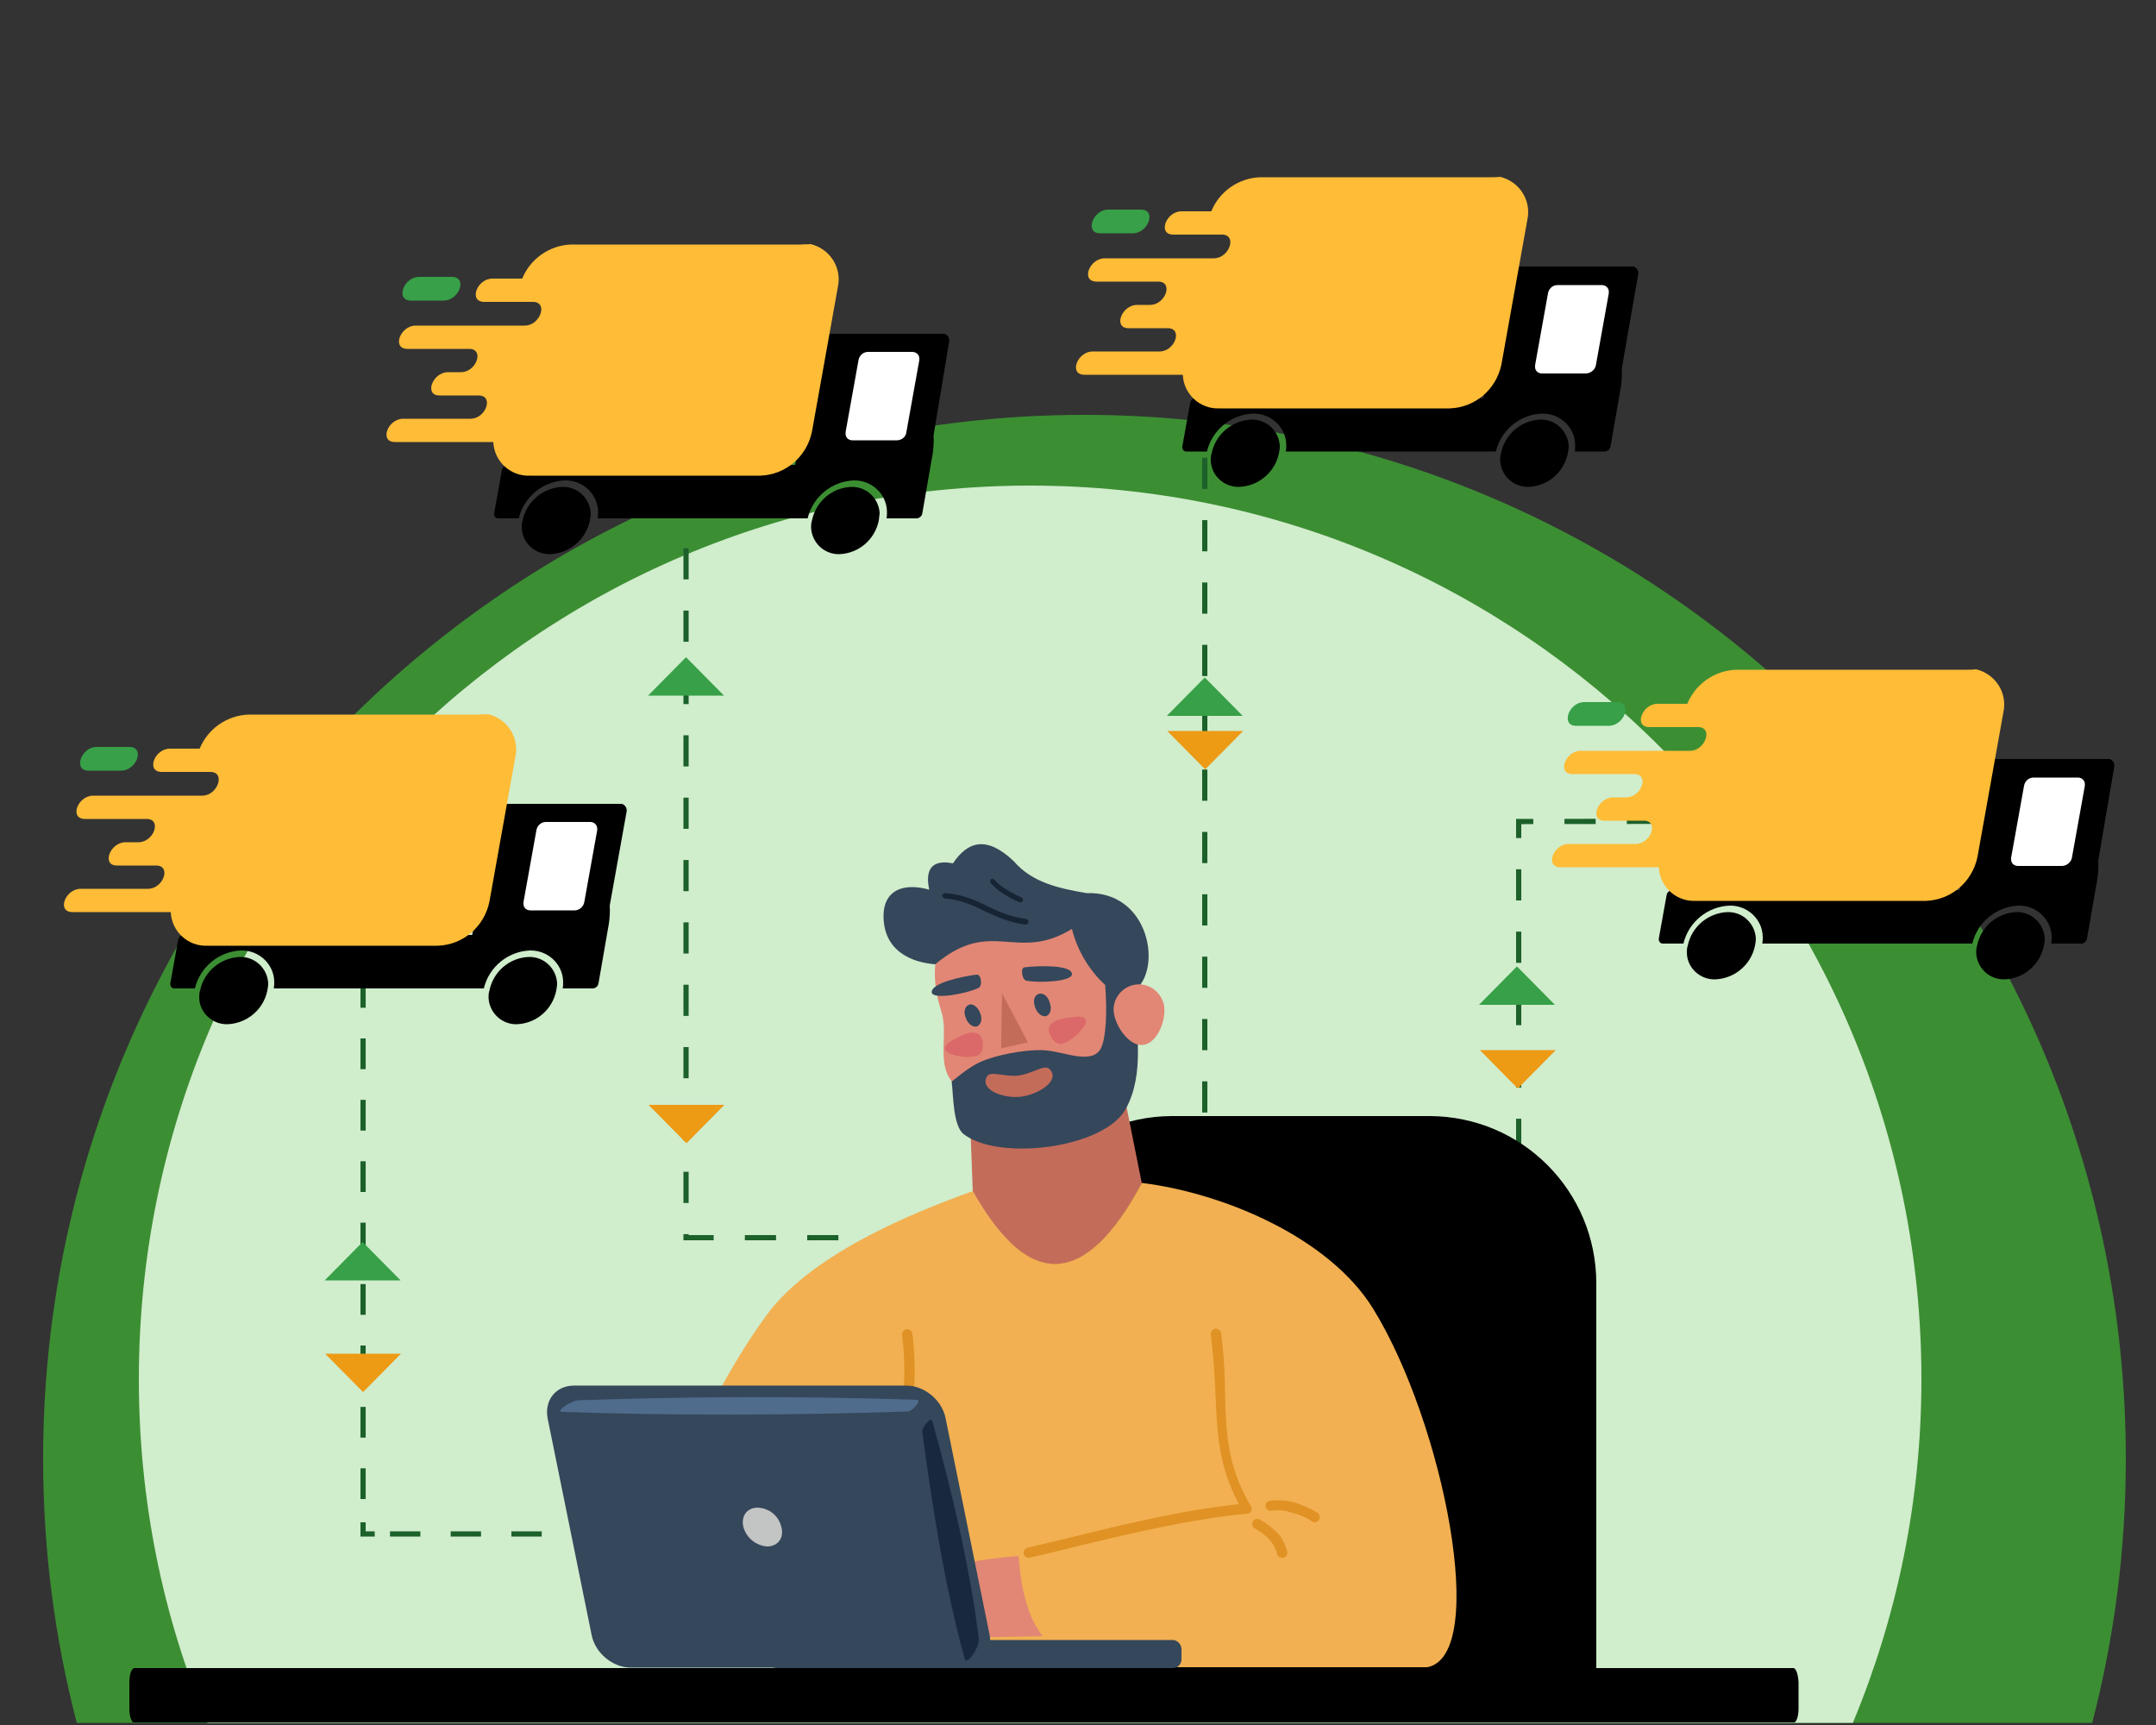 <?xml version="1.0" encoding="utf-8"?>
<!-- Generator: Adobe Illustrator 26.0.3, SVG Export Plug-In . SVG Version: 6.00 Build 0)  -->
<svg version="1.1" id="Layer_1" xmlns="http://www.w3.org/2000/svg" xmlns:xlink="http://www.w3.org/1999/xlink" x="0px" y="0px"
	 viewBox="0 0 500 400" style="enable-background:new 0 0 500 400;" xml:space="preserve">
<rect x="0" y="0" width="500" height="400" fill="#333333" stroke="none"/>
<style type="text/css">
	.st0{fill:#3C8E33;}
	.st1{fill:#D0EDCC;}
	.st2{fill:none;}
	.st3{fill:none;stroke:#FFFFFF;stroke-width:1.205;stroke-miterlimit:10;}
	.st4{fill:none;stroke:#1C602A;stroke-width:1.205;stroke-miterlimit:10;stroke-dasharray:7.036,7.036;}
	.st5{fill:none;stroke:#1C602A;stroke-width:1.205;stroke-miterlimit:10;}
	.st6{fill:none;stroke:#1C602A;stroke-width:1.205;stroke-miterlimit:10;stroke-dasharray:7.12,7.12;}
	.st7{fill:none;stroke:#1C602A;stroke-width:1.205;stroke-miterlimit:10;stroke-dasharray:7.23,7.23;}
	.st8{clip-path:url(#SVGID_00000074432432088643638810000006239536037791648130_);}
	.st9{fill-rule:evenodd;clip-rule:evenodd;}
	.st10{fill-rule:evenodd;clip-rule:evenodd;fill:#C46C5A;}
	.st11{fill-rule:evenodd;clip-rule:evenodd;fill:#E28775;}
	.st12{fill-rule:evenodd;clip-rule:evenodd;fill:#35475B;}
	.st13{fill-rule:evenodd;clip-rule:evenodd;fill:#DB6969;}
	.st14{fill-rule:evenodd;clip-rule:evenodd;fill:#F2B052;}
	.st15{fill:#E09224;}
	.st16{fill:#172433;}
	.st17{fill:#C46C5A;}
	.st18{fill-rule:evenodd;clip-rule:evenodd;fill:#352748;}
	.st19{fill-rule:evenodd;clip-rule:evenodd;fill:#4D3969;}
	.st20{fill-rule:evenodd;clip-rule:evenodd;fill:#C3C4C4;}
	.st21{fill-rule:evenodd;clip-rule:evenodd;fill:#506C8C;}
	.st22{fill-rule:evenodd;clip-rule:evenodd;fill:#18293D;}
	.st23{fill:#37A048;}
	.st24{fill:#ED9A15;}
	.st25{fill:#FFBC37;}
	.st26{clip-path:url(#SVGID_00000082345405255467539380000017482219295449220509_);}
	.st27{clip-path:url(#SVGID_00000102515615749556780790000014453570621815508406_);}
	.st28{fill:#C0D8FB;}
	.st29{clip-path:url(#SVGID_00000063600589537405381670000008055444361885827236_);}
	.st30{fill:#CDE1F9;}
	.st31{clip-path:url(#SVGID_00000106127696183525333320000012611173973773817505_);}
	.st32{fill:#937061;}
	.st33{fill:#FFD3B6;}
	.st34{fill:#FFC197;}
	.st35{fill:#FFFFFF;}
	.st36{fill:#2B478B;}
	.st37{fill:#F99746;}
</style>
<path class="st0" d="M485.2,399.5c5.1-19.6,7.8-40,7.8-61.2c0-133.7-108.1-242.1-241.5-242.1S10,204.7,10,338.3
	c0,21.2,2.7,41.6,7.8,61.2H485.2z"/>
<path class="st1" d="M429.7,399.5c10.2-24.5,15.9-51.4,15.9-79.7c0-114.4-92.5-207.2-206.7-207.2S32.2,205.4,32.2,319.8
	c0,28.3,5.6,55.2,15.9,79.7H429.7z"/>
<rect x="-162.4" y="43.9" class="st2" width="749.8" height="563.3"/>
<line class="st3" x1="147.7" y1="355.7" x2="145" y2="355.7"/>
<line class="st4" x1="139.7" y1="355.7" x2="89.5" y2="355.7"/>
<path class="st5" d="M86.9,355.7h-2.7V353"/>
<line class="st6" x1="84.2" y1="347.6" x2="84.2" y2="200.4"/>
<line class="st3" x1="84.2" y1="197.6" x2="84.2" y2="194.9"/>
<path class="st7" d="M352.2,353.4V190.5l124-0.2"/>
<path class="st7" d="M159.1,98.2v188.8h59.2"/>
<path class="st7" d="M279.4,286.9V64.5h62"/>
<g transform="translate(0 -0.001)">
	<g>
		<g>
			<g>
				<defs>
					<rect id="SVGID_1_" x="-197.4" y="11.9" width="817.3" height="387.5"/>
				</defs>
				<clipPath id="SVGID_00000103958192586819015590000017867887979376616321_">
					<use xlink:href="#SVGID_1_"  style="overflow:visible;"/>
				</clipPath>
				<g style="clip-path:url(#SVGID_00000103958192586819015590000017867887979376616321_);">
					<path class="st9" d="M331.6,258.8h-59.9c-21.3,0.1-38.6,17.4-38.6,38.7v148.3c0.1,21.4,17.3,38.7,38.6,38.7h59.9
						c21.3-0.1,38.6-17.4,38.6-38.7V297.6C370.2,276.2,353,258.9,331.6,258.8"/>
					<path class="st10" d="M224.8,255.1l0.8,21.2c13.1,23.2,26.2,22.4,39.2-1.9l-5.1-25.5c-3.9,6.4-10,11.3-17.2,12.1
						C236,261.8,229.8,259.4,224.8,255.1"/>
					<path class="st11" d="M236.2,207.1c-13.8,1.6-23.2,11-17.9,27.4c1.7,5.2-1.1,11.8,2.4,16.2c5.5,6.9,13.4,11.3,21.9,10.3
						c13.8-1.6,23.4-17.9,21.7-31.9C262.6,215.3,250.1,205.4,236.2,207.1"/>
					<path class="st12" d="M256.3,228.4c0.5,6.2,0.2,12.4-1,14.7c-2,3.8-8.2,0.9-12.5,0.5c-3.2-0.4-9.6,0.5-14.1,2.1
						c-3.1,1.1-5.5,3.1-8,5.1c0.4,3.1,0.3,10.3,2.8,12.2c8.2,6.3,32.6,3.3,37.6-5.9c4.4-8.1,2.4-18,2-27.4
						c6.5-4.8,3.6-23.1-11.1-22.6c-6.4-1.1-12.6-2.4-16.9-7.4c-6.3-6-10.7-4.6-14.1,0.5c-4.5-0.9-6.6,1-5.5,6.1
						c-6.1-1.7-10.5,0.2-10.6,5.9c-0.1,8.3,6.5,11,12,11.4c13.1-11,18.8-0.3,31.7-8.2C249.8,220.3,252.5,224.9,256.3,228.4"/>
					<path class="st10" d="M232.4,230.4l6,11.3l-3.1,0.7l-3.1,0.7C232.2,239,232.3,234.6,232.4,230.4"/>
					<path class="st12" d="M226.9,229.1c1-0.4,0.7-3.2-0.4-3.1c-3.4,0.4-10.8,2-10.4,4.2C216.5,231.8,223.9,230.5,226.9,229.1"/>
					<path class="st12" d="M238,227.4c-1-0.2-1.4-3-0.4-3.1c3.4-0.4,11-0.6,11,1.6C248.6,227.6,241.1,228,238,227.4"/>
					<path class="st13" d="M249.5,235.8c-2,0.2-5,0.4-6.1,2.1c-0.8,1.3,1,4.3,2.6,4.2C248.8,241.8,255.3,235.2,249.5,235.8"/>
					<path class="st13" d="M220.6,241.4c1.8-1,4.3-2.6,6.2-1.7c1.4,0.6,1.6,4.1,0.2,4.9C224.7,246,215.6,244.3,220.6,241.4"/>
					<path class="st12" d="M240.8,230.5c-1,0.4-1.3,1.7-0.7,3.2c0.5,1.4,1.7,2.2,2.6,1.9c0.9-0.4,1.3-1.7,0.7-3.2
						C243,230.9,241.8,230.1,240.8,230.5"/>
					<path class="st12" d="M224.7,233c-1,0.4-1.3,1.7-0.7,3.1c0.5,1.4,1.7,2.2,2.6,1.9c0.9-0.4,1.3-1.7,0.7-3.1
						C226.8,233.5,225.6,232.6,224.7,233"/>
					<path class="st14" d="M225.6,276.2c13.1,23.2,26.2,22.4,39.2-1.9c19.3,2.4,43.5,12.8,53.6,29.1c16.4,26.5,27,80.5,12.6,83.2
						H159.3c-22.1-1.4-0.8-55.5,18.6-81.8C187.9,291.3,209.7,281.9,225.6,276.2"/>
					<path class="st15" d="M211.6,309.3c-0.1-0.7-0.7-1.1-1.3-1.1s-1.1,0.7-1.1,1.3c0.7,6,0.7,10.4,0.1,14.5
						c-0.6,4.1-1.8,8-3.5,12.8c-0.2,0.6,0.1,1.3,0.8,1.5l0,0c0.6,0.2,1.3-0.1,1.5-0.8c1.7-4.9,2.9-8.9,3.6-13.2
						C212.3,320.1,212.3,315.5,211.6,309.3"/>
					<path class="st15" d="M292.2,352.4c-0.5-0.4-1.3-0.2-1.6,0.4c-0.4,0.5-0.2,1.3,0.4,1.6c1.3,0.7,2.5,1.6,3.5,2.7
						c0.8,1,1.4,2.1,1.7,3.3c0.2,0.6,0.8,1,1.5,0.8c0.6-0.2,1-0.9,0.8-1.5c-0.4-1.5-1.1-3-2.2-4.2
						C295.1,354.3,293.7,353.2,292.2,352.4 M283.2,309.2c-0.1-0.7-0.7-1.1-1.3-1.1c-0.7,0.1-1.1,0.7-1.1,1.3v0.1
						c0.7,5.4,0.9,10,1.1,14.2c0.4,8.9,0.7,16.1,5.4,25.1c-12.8,1.3-27.2,4.8-40.2,8c-2.8,0.7-5.5,1.3-8.8,2.1
						c-0.7,0.2-1,0.8-0.9,1.4c0.2,0.7,0.8,1,1.4,0.9c2.3-0.5,5.5-1.3,8.8-2.1c13.5-3.3,28.6-6.9,41.6-8.1c0.2,0,0.4-0.1,0.5-0.1
						c0.6-0.4,0.8-1.1,0.4-1.6c-5.4-9.2-5.7-16.5-6-25.6C284.1,319.4,283.9,314.7,283.2,309.2 M294.5,348c-0.7,0.1-1.1,0.7-1,1.3
						l0,0c0.1,0.7,0.7,1.1,1.3,1c1.6-0.2,3.1-0.1,4.6,0.4c1.7,0.4,3.4,1.1,4.9,2.1c0.5,0.4,1.3,0.2,1.6-0.4c0.3-0.5,0.2-1.3-0.4-1.6
						c-1.7-1.1-3.6-1.9-5.6-2.5C298.2,347.9,296.3,347.8,294.5,348"/>
					<path class="st11" d="M191.6,380.4c16.7-0.4,33.5-0.7,50.2-1c-3.8-4.9-5-11.6-5.6-18.6C210.3,362.9,191.5,372.1,191.6,380.4"/>
					<path class="st11" d="M263.4,228.3c3.2-0.4,6.1,1.9,6.6,5.1l0,0c0.4,3.3-1.6,8.5-4.9,8.9c-3.2,0.4-6.4-4.3-6.8-7.5
						C257.9,231.7,260.2,228.7,263.4,228.3C263.4,228.3,263.4,228.3,263.4,228.3"/>
					<path class="st16" d="M230.6,204c-0.2-0.2-0.6-0.3-0.8-0.1l0,0c-0.2,0.2-0.2,0.6-0.1,0.8c0.9,1,1.9,1.9,3.1,2.6
						c1.1,0.7,2.3,1.4,3.6,1.9c0.3,0.1,0.7,0,0.8-0.3c0.1-0.3,0-0.7-0.3-0.8c-1.2-0.5-2.3-1.1-3.4-1.8
						C232.4,205.7,231.4,204.9,230.6,204 M219.2,207.1c-0.3,0-0.6,0.2-0.7,0.5l0,0c0,0.3,0.2,0.6,0.5,0.7c3.7,0.3,6.6,1.6,9.4,3
						c2.8,1.3,5.7,2.6,9.4,3.1c0.3,0.1,0.6-0.2,0.7-0.5c0,0,0,0,0-0.1c0.1-0.3-0.2-0.6-0.5-0.7c-3.6-0.5-6.4-1.7-9.1-3
						C226.2,208.7,223.2,207.4,219.2,207.1"/>
					<path class="st17" d="M236.2,249.4c3.2-0.4,6-2.7,7.2-1.5c2.6,2.6-2.5,5.9-6.6,6.4c-4.1,0.5-9.7-1.6-7.9-4.7
						C229.8,248.2,233,249.8,236.2,249.4"/>
					<path class="st18" d="M191.6,399.4c-18.3,2.5-28.8,7.8-48.9,16.3c-11.8,5.1-17.8,34.3-5.7,38.7c35.4,12.8,75.2,0,112.8,0
						c7-18.7,11.4-36.4,18.2-55L191.6,399.4L191.6,399.4z"/>
					<path class="st19" d="M325,399.4c0.7,14,5.1,29.1,1.2,42.4c-2.1,7.4-10.4,13.3-17.8,14.2c-32,4-91.4,32.4-96.7,0
						c-4.9-29.8,24.6-45.7,37.4-56.6L325,399.4z"/>
					<path class="st9" d="M415.9,386.8H31.2c-0.7,0-1.2,1.5-1.2,3.3v6.1c0,1.8,0.5,3.3,1.2,3.3h384.7c0.7,0,1.2-1.5,1.2-3.3v-6.1
						C417,388.2,416.5,386.8,415.9,386.8"/>
					<path class="st12" d="M210.2,321.3h-77.1c-4.2,0-6.9,3.4-6.1,7.6l10.2,50.2c0.8,4.2,4.9,7.6,9.1,7.6h77.1
						c4.2,0,6.9-3.4,6.1-7.6l-10.2-50.2C218.5,324.7,214.4,321.3,210.2,321.3"/>
					<path class="st12" d="M272,380.3h-91.9c-1.1,0-2,0.9-2,2v2.5c0,1.1,0.9,2,2,2H272c1.1,0,2-0.9,2-2v-2.5
						C273.9,381.2,273,380.3,272,380.3"/>
					<path class="st20" d="M175.7,349.6c-2.5,0-3.9,2-3.3,4.5c0.7,2.5,2.9,4.3,5.5,4.5c2.5,0,4-2,3.3-4.5
						C180.6,351.5,178.4,349.7,175.7,349.6"/>
					<path class="st21" d="M212.7,324.6c1.1,0-1,2.6-2.1,2.7c-26.8,0.9-53.6,1-80.3,0.1c-1.6-0.1,2.3-2.7,3.9-2.7
						C160.2,323.8,186.4,323.7,212.7,324.6"/>
					<path class="st22" d="M216.2,329.5c-0.4-1.1-2.5,1.6-2.3,2.7c2.4,17.6,5.1,35.2,9.8,52.4c0.5,1.9,3.6-2.8,3.3-4.7
						C224.8,362.8,220.8,346,216.2,329.5"/>
				</g>
			</g>
		</g>
	</g>
</g>
<rect x="-129.8" y="51" class="st2" width="749.8" height="563.3"/>
<rect x="-162.4" y="43.9" class="st2" width="749.8" height="563.3"/>
<g>
	<path class="st23" d="M150.3,161.3l8.8-8.9l8.8,8.9H150.3z"/>
	<path class="st23" d="M75.3,296.9l8.8-8.9l8.8,8.9H75.3z"/>
	<path class="st24" d="M93,313.9l-8.8,8.9l-8.8-8.9H93z"/>
	<path class="st24" d="M168,256.2l-8.8,8.9l-8.8-8.9H168z"/>
	<path class="st24" d="M288.3,169.5l-8.8,8.9l-8.8-8.9H288.3z"/>
	<path class="st24" d="M360.8,243.5l-8.8,8.9l-2.1-2.1l-6.7-6.8H360.8L360.8,243.5z"/>
	<path class="st23" d="M270.6,166l8.8-8.9l8.8,8.9H270.6z"/>
	<path class="st23" d="M343,233l8.8-8.9l8.8,8.9H343z"/>
</g>
<path class="st25" d="M-285.5,510.1h-326c-27.6,0-50-22.4-50-50v-164c0-27.6,22.4-50,50-50h326c27.6,0,50,22.4,50,50v164
	C-235.5,487.7-257.9,510.1-285.5,510.1z"/>
<circle class="st1" cx="-445" cy="368.6" r="179.5"/>
<g>
	<g>
		<g>
			<defs>
				<path id="SVGID_00000021803318247368419620000011741041709217518780_" d="M-442,191.4c100.8,0,184.9,85.8,184.9,169
					c0,100.2-81.8,181.3-182.6,181.3s-182.5-81.1-182.5-181.3C-622,260.2-542.8,191.4-442,191.4z"/>
			</defs>
			<clipPath id="SVGID_00000109727343567000801010000014490327375990577836_">
				<use xlink:href="#SVGID_00000021803318247368419620000011741041709217518780_"  style="overflow:visible;"/>
			</clipPath>
			<g style="clip-path:url(#SVGID_00000109727343567000801010000014490327375990577836_);">
				<g id="Group_39_00000005981147353668322260000000054078081440705927_" transform="translate(10.19 25.918)">
					<g id="Group_33_00000015340051193729475470000002852412530401638052_">
						<g>
							<g>
								<g>
									<g>
										<defs>
											
												<rect id="SVGID_00000070094691816879670230000016110041200398564014_" x="-608.1" y="187.3" width="316.4" height="334.6"/>
										</defs>
										<clipPath id="SVGID_00000132084863111259945290000000761478243749224875_">
											<use xlink:href="#SVGID_00000070094691816879670230000016110041200398564014_"  style="overflow:visible;"/>
										</clipPath>
										
											<g id="Group_32_00000077284427538833917070000006055499693127831435_" style="clip-path:url(#SVGID_00000132084863111259945290000000761478243749224875_);">
											<path id="Path_203_00000088819913350802492000000001255239284025769129_" d="M-509.6,415.6c-4.9,0.2-8.9-3.6-9.1-8.5
												l-5.5-185.3c-0.2-4.9,3.8-8.9,8.5-9.1l133.2-3.8c4.9-0.2,8.9,3.6,9.1,8.5l5.5,185.3c0.2,4.9-3.8,8.9-8.5,9.1
												L-509.6,415.6z"/>
											<path id="Path_204_00000042710556764527511620000004040780074402202034_" class="st28" d="M-376.4,408.6l-133.2,3.8
												c-3.2,0-5.7-2.3-5.9-5.5l-5.5-185.1c0-3.2,2.3-5.7,5.5-5.9l0,0l133.2-3.8c3.2,0,5.7,2.3,5.9,5.5l5.5,185.3
												C-370.9,406.1-373.4,408.6-376.4,408.6L-376.4,408.6"/>
										</g>
									</g>
								</g>
							</g>
						</g>
					</g>
					<g id="Group_35_00000110428641333571933300000005888104471161254813_" transform="translate(35.769 10.277)">
						<g>
							<g>
								<g>
									<g>
										<defs>
											<path id="SVGID_00000140007427531259859150000011016056420065024178_" d="M-417.5,202.2l-133.2,3.8
												c-3.2,0-5.7,2.8-5.5,5.9l0,0l5.5,185.3c0,3.2,2.8,5.7,5.9,5.5l133.2-3.8c3.2,0,5.7-2.8,5.5-5.9l0,0l-5.5-185.3
												C-411.6,204.5-414.1,202.2-417.5,202.2L-417.5,202.2"/>
										</defs>
										<clipPath id="SVGID_00000081611295152309757900000012027631920237991087_">
											<use xlink:href="#SVGID_00000140007427531259859150000011016056420065024178_"  style="overflow:visible;"/>
										</clipPath>
										
											<g id="Group_34_00000101104715062031975720000010144961141037873855_" style="clip-path:url(#SVGID_00000081611295152309757900000012027631920237991087_);">
											<path id="Path_205_00000016042408550076170880000012106596397288906892_" class="st30" d="M-588,309.8l87-120.3l33.9-4.9
												l-109.3,207.8L-588,309.8z"/>
											<path id="Path_206_00000054961988370616939150000001155589013879823756_" class="st30" d="M-538.5,417.6l98.3-240.6
												l46,7.2L-465,442.4L-538.5,417.6z"/>
										</g>
									</g>
								</g>
							</g>
						</g>
					</g>
					<g id="Group_37_00000095319646602932275030000007883809618603471776_">
						<g>
							<g>
								<g>
									<g>
										<defs>
											
												<rect id="SVGID_00000137812114094447129400000008926774986997627564_" x="-608.1" y="187.3" width="316.4" height="334.6"/>
										</defs>
										<clipPath id="SVGID_00000070826826799106506990000012832086527284073111_">
											<use xlink:href="#SVGID_00000137812114094447129400000008926774986997627564_"  style="overflow:visible;"/>
										</clipPath>
										
											<g id="Group_36_00000034075719396458384740000003087805339914502786_" style="clip-path:url(#SVGID_00000070826826799106506990000012832086527284073111_);">
											<path id="Path_208_00000051376946596690104120000011823390537470399142_" class="st32" d="M-512.7,441.3
												c-4.4,7-37.3,73.3-37.3,73.3c-45.5-4.4-41.1-32.2-41.1-32.2s54.6-60.8,55.9-68c1.1-7.2-11.9-43.2-10.6-50.2
												s6.6-13.3,8-18c1.4-4.7,5.5-21,7.8-25.6c1.9-3.2,4.9-5.3,8.3-6.4l1.5,52.3c3.6-6.4,2.5-29.7,7-37.5
												c0.4-1.1,1.3-1.9,2.1-2.5l0,0c3.8-3.4,8.7-0.8,10.6,3.2c0.2,0.6,0.4,1.5,0.6,2.1c1.1,6.1-1.7,22.5-1.5,29.2
												c0.2,7,2.8,16.9,4.2,36.9C-495.4,417.7-508.4,434.1-512.7,441.3"/>
											<path id="Path_209_00000004546690704806968240000001311268187822136989_" class="st33" d="M-500.4,329.2L-500.4,329.2
												c0,2.5-0.4,4.7-1.1,6.8c-1.5,2.3-9.3,2.5-10.2-1.3c-0.4-3-0.2-5.9,0.6-8.7l0,0C-507.1,322.9-502.2,325.2-500.4,329.2"/>
											<path id="Path_210_00000060032830587132176470000007376222153784131743_" class="st34" d="M-501.4,329.6L-501.4,329.6
												c0,2.3-0.2,4.7-1.1,6.8c-1.3,2.3-8.5,2.5-9.3-1.3c-0.4-2.8-0.2-5.7,0.6-8.5l0,0C-507.5,323.5-503,325.8-501.4,329.6"/>
											<path id="Path_211_00000001654697953003888280000005179908488697549444_" d="M-543,312.3l132.8-3.8
												c9.7-0.2,17.6-8.5,17.4-18.2l0,0l-1.3-43c-0.4-9.7-8.5-17.6-18.4-17.2l-132.8,3.8c-9.7,0.2-17.6,8.5-17.4,18.2l0,0
												l1.3,42.8C-561,304.9-552.8,312.5-543,312.3"/>
											<path id="Path_212_00000067943693261903564740000014926577199753785217_" class="st35" d="M-511.4,257l-26.9,0.8
												c-1.3,0-2.1-0.8-2.3-2.1c0-1.3,0.8-2.1,2.1-2.3l0,0l26.9-0.8c1.3,0,2.1,0.8,2.3,2.1l0,0C-509.2,255.9-510,257-511.4,257"
												/>
											<path id="Path_213_00000158009215806011160580000000367212860429281202_" class="st35" d="M-510,272.5l-28.4,0.8
												c-0.8,0-1.5-0.6-1.5-1.3c0-0.8,0.6-1.5,1.3-1.5l28.4-0.8c0.8,0,1.5,0.6,1.5,1.3C-508.6,271.8-509.2,272.5-510,272.5"/>
											<path id="Path_214_00000150065256773693604730000013687826490605658023_" class="st35" d="M-522.8,279.4l-15.5,0.4
												c-0.8,0-1.5-0.6-1.5-1.3c0-0.8,0.6-1.5,1.3-1.5l15.5-0.4c0.8,0,1.5,0.6,1.5,1.3C-521.3,278.8-522,279.4-522.8,279.4"/>
											<path id="Path_215_00000026130923871255886230000010740181260029002376_" class="st35" d="M-489.5,278.4l-26.1,0.8
												c-0.8,0-1.5-0.6-1.5-1.3c0-0.8,0.6-1.5,1.3-1.5l26.1-0.8c0.8,0,1.5,0.6,1.5,1.3C-488.2,277.7-488.6,278.4-489.5,278.4"/>
											<path id="Path_216_00000071518218955572281490000007423492504218304900_" class="st35" d="M-465.4,271.2l-37.3,1.1
												c-0.8,0-1.5-0.6-1.5-1.3c0-0.8,0.6-1.5,1.3-1.5l0,0l37.3-1.1c0.8,0,1.5,0.6,1.5,1.3
												C-463.9,270.3-464.5,271.2-465.4,271.2"/>
											<path id="Path_217_00000177460386911499778570000002759886645167132337_" class="st35" d="M-509.6,285.8l-28.4,0.8
												c-0.8,0-1.5-0.6-1.5-1.3c0-0.8,0.6-1.5,1.3-1.5l28.6-1.1c0.8,0,1.5,0.6,1.5,1.3C-508.4,285-508.9,285.6-509.6,285.8
												L-509.6,285.8"/>
											<path id="Path_218_00000070839132834207298800000018086448218045424042_" class="st35" d="M-464.9,284.3l-37.3,1.1
												c-0.8,0-1.5-0.6-1.5-1.3c0-0.8,0.6-1.5,1.3-1.5l0,0l37.3-1.1c0.8,0,1.5,0.6,1.5,1.3
												C-463.4,283.7-464.1,284.3-464.9,284.3"/>
											<path id="Path_219_00000177477864131523912370000016606239591218517667_" class="st35" d="M-484.4,256.1l-18.6,0.6
												c-1.3,0-2.1-0.8-2.3-2.1c0-1.3,0.8-2.1,2.1-2.3l0,0l18.6-0.6c1.3,0,2.1,0.8,2.3,2.1
												C-482.4,255.1-483.1,256.1-484.4,256.1L-484.4,256.1"/>
											<path id="Path_220_00000150797300291771548230000012339089337474030507_" class="st0" d="M-408,268
												c0.4,10.8-8,19.9-18.8,20.3c-10.8,0.4-19.9-8-20.3-18.8c-0.4-10.8,8-19.9,18.8-20.3c0,0,0,0,0.2,0
												C-417.3,248.7-408.4,257.2-408,268L-408,268"/>
											<path id="Path_221_00000032627226519438290500000009344176450267744698_" class="st35" d="M-422.1,259.7
												c0.6-0.8,1.7-1.3,2.5-0.6c0.8,0.4,1.3,1.7,0.6,2.5l0,0l-9.3,15c-0.2,0.6-0.8,0.8-1.5,0.8l0,0c-0.6,0-1.1-0.2-1.5-0.6
												l-5.1-6.1c-0.6-0.8-0.4-1.9,0.2-2.5l0,0c0.8-0.6,1.9-0.4,2.8,0.2l3.4,4"/>
											<path id="Path_222_00000089564518316019023060000014477827307057167000_" class="st0" d="M-463.2,337.9
												c0.2,5.9-4.4,10.8-10.2,11c-5.9,0.2-10.8-4.4-11-10.2c-0.2-5.9,4.4-10.8,10.2-11l0,0C-468.4,327.5-463.4,332-463.2,337.9
												"/>
											<path id="Path_223_00000093148873760478725860000004592713922319614640_" class="st35" d="M-475.1,343.2
												c-0.4,0-0.6-0.2-0.8-0.4l-2.8-3.4c-0.4-0.4-0.2-1.1,0.2-1.5l0,0c0.4-0.4,1.1-0.2,1.5,0.2l1.7,2.1l4.2-7
												c0.2-0.4,0.8-0.6,1.5-0.4c0.4,0.2,0.6,0.8,0.4,1.3l0,0l-5.1,8.3C-474.5,343-474.8,343.2-475.1,343.2L-475.1,343.2z"/>
											<path id="Path_224_00000092427581901695406500000000305870982620918963_" class="st0" d="M-417.9,336.2
												c0.2,5.9-4.4,10.8-10.2,11c-5.9,0.2-10.8-4.4-11-10.2c-0.2-5.9,4.4-10.8,10.2-11l0,0C-423,325.8-418.1,330.3-417.9,336.2
												"/>
											<path id="Path_225_00000062178132292088358970000017137600455639047579_" class="st35" d="M-429.6,341.5
												c-0.4,0-0.6-0.2-0.8-0.4l-2.8-3.4c-0.4-0.4-0.2-1.1,0.2-1.5l0,0c0.4-0.4,1.1-0.2,1.5,0.2l1.7,2.1l4.2-7
												c0.2-0.4,0.8-0.6,1.5-0.4c0.4,0.2,0.6,0.8,0.4,1.3l0,0l-5.1,8.3C-428.9,341.3-429.1,341.5-429.6,341.5L-429.6,341.5z"/>
											<path id="Path_226_00000183961089969677409170000014934686736811866526_" class="st0" d="M-462.2,375.6
												c0.2,5.9-4.4,10.8-10.2,11c-5.9,0.2-10.8-4.4-11-10.2c-0.2-5.9,4.4-10.8,10.2-11l0,0
												C-467.4,365.2-462.4,369.9-462.2,375.6"/>
											<path id="Path_227_00000016771545029553646990000016847342152293679290_" class="st35" d="M-473.9,380.9
												c-0.4,0-0.6-0.2-0.8-0.4l-2.8-3.4c-0.4-0.4-0.2-1.1,0.2-1.5l0,0c0.4-0.4,1.1-0.2,1.5,0.2l1.7,2.1l4.2-7
												c0.2-0.4,0.8-0.6,1.5-0.4c0.4,0.2,0.6,0.8,0.4,1.5l0,0l-5.1,8.3C-473.2,380.7-473.6,380.9-473.9,380.9L-473.9,380.9z"/>
											<path id="Path_228_00000135676452963585736220000007167147411423225256_" class="st36" d="M-399.8,373.9
												c0.2,5.9-4.4,10.8-10.2,11c-5.9,0.2-10.8-4.4-11-10.2c-0.2-5.9,4.4-10.8,10.2-11l0,0
												C-404.8,363.5-399.9,368.2-399.8,373.9"/>
											<path id="Path_229_00000045606093221683458060000004028881194061408402_" class="st37" d="M-411.3,379.4
												c-0.4,0-0.6-0.2-0.8-0.4l-2.8-3.4c-0.4-0.4-0.2-1.1,0.2-1.5l0,0c0.4-0.4,1.1-0.2,1.5,0.2l1.7,2.1l4.2-7
												c0.2-0.4,0.8-0.6,1.5-0.4c0.4,0.2,0.6,0.8,0.4,1.5l0,0l-5.1,8.3C-410.8,379.2-410.9,379.4-411.3,379.4L-411.3,379.4z"/>
											<path id="Path_230_00000152249160479398254770000012215230393250688135_" class="st32" d="M-323.8,465.8
												c-3.6,8.5-26.1,26.3-46.8,21.2c0,0-34.9-80.5-37.3-83.4c-2.3-3.2-9.5-4.4-13.8-8.9c-4.2-4.4-15-15.7-16.9-21.4
												c-1.9-5.7-4.2-14-5.9-19.1c-0.4-1.1-0.8-2.3-1.5-3.4l0,0c-1.9-4.2-4.4-9.1-3-11.4c0.2-0.4,0.6-0.6,1.1-0.8l0,0
												c3-1.9,9.5-0.2,12.7,3.8c4.7,6.1,5.5,11.2,7.8,15.2c2.3,4,10,7,13.1,4.7c3.2-2.3,2.3-26.5,0-35.8c-1.7-6.8-4-13.3-7-19.7
												c-1.3-2.3-6.8-9.3-7.6-13.6c-0.2-1.5-0.2-2.8,0-4.2c0.6-2.5,2.3-4.2,4.7-3.6c2.5,1.3,4.7,3,6.4,5.1
												c3.2,3.2,6.1,7,7.4,8.3c2.1,2.3,5.5,11.2,7,14.4c1.5,3.2,4.9,13.1,6.6,18c0,0,6.4-3.8,10.2-1.7c3.8,2.1,5.9,8.5,5.9,8.5
												c2.8-1.5,5.7-1.7,8.7-0.6c3.8,1.9,4.9,7.8,4.9,7.8c2.3-0.4,4.7,0.2,6.4,1.5c2.1,2.3,3.2,17.8,2.8,25.6
												c-0.4,7.8-5.5,23.5-8.3,27.5L-323.8,465.8z"/>
											<path id="Path_231_00000181773433722962855740000008523421151991248556_" class="st33" d="M-418.1,289.8
												c0.2,0.2,0.2,0.6,0,0.8c-0.6,0.8-1.3,1.3-2.1,1.7c-3.2,1.5-7-0.2-8.5-3.4c0-0.2-0.2-0.4,0-0.4c0.6-2.3,2.3-4,4.7-3.4
												C-421.8,286.2-419.6,287.9-418.1,289.8"/>
											<path id="Path_232_00000100355789647370028140000013770323964007791751_" class="st34" d="M-418.1,289.8
												c0.2,0.2,0.2,0.4,0,0.8c-0.4,0.6-1.3,1.3-2.1,1.7c-3.8,1.7-6.4-0.8-7.8-3.4c0-0.2,0-0.2,0-0.4c0.6-2.3,2.1-3.8,4.2-3.2
												C-421.5,286.4-419.6,287.9-418.1,289.8"/>
											<path id="Path_233_00000112617500607795860430000006029809240786675111_" class="st33" d="M-445.9,350.4L-445.9,350.4
												c-1.9-4.2-4.4-9.1-3-11.4c0.2-0.4,0.6-0.6,1.1-0.8l0,0c3.2-0.8,6.8,0.6,8.3,3.6c1.7,2.5,1.1,6.1-1.5,7.8
												C-442.5,350.6-444.4,351-445.9,350.4"/>
											<path id="Path_234_00000010994619664634975320000018069436949869824426_" class="st34" d="M-446.4,350.4L-446.4,350.4
												c-1.9-4.2-4.2-8.7-2.8-10.8c0.2-0.4,0.6-0.6,0.8-0.8l0,0c3-0.8,6.1,0.6,7.4,3.6C-437.4,348.5-443.1,351.5-446.4,350.4"/>
											<path id="Path_235_00000136402591985217657250000007442936794207398050_" class="st25" d="M-520.5,466.2
												c0,0-11.9,28.2-24.1,55.7l-63.5-25.2c29.9-32.2,64.4-82.4,64.4-82.4S-514.2,445.7-520.5,466.2"/>
											<path id="Path_236_00000075851569544461152170000002569332645261520293_" class="st25" d="M-400.8,429.6
												c0,0,33.3,62.9,45.5,90.4l63.5-25.2c-29.9-32.2-67.1-86-67.1-86S-397.6,422.4-400.8,429.6"/>
										</g>
									</g>
								</g>
							</g>
						</g>
					</g>
				</g>
			</g>
		</g>
	</g>
</g>
<path class="st0" d="M-446.8,188.3c-100.1,0-181.2,81.1-181.2,181.2s81.1,181.2,181.2,181.2s181.2-81.1,181.2-181.2
	S-346.6,188.3-446.8,188.3z M-446.8,538.3c-93.2,0-168.8-75.6-168.8-168.8s75.6-168.7,168.8-168.7s168.8,75.6,168.8,168.8
	S-353.5,538.3-446.8,538.3z"/>
<path class="st25" d="M-205,246.1c-0.2,0-0.2,0-0.2,0c-10.8,0.4-19.3,9.5-18.8,20.3c0.5,10.8,9.5,19.3,20.3,18.8
	c10.8-0.4,19.3-9.5,18.8-20.3C-185.3,254.1-194.2,245.7-205,246.1z M-195.9,258.6l-9.3,15c-0.2,0.6-0.8,0.8-1.5,0.8
	c-0.6,0-1.1-0.2-1.5-0.6l-5.1-6.1c-0.6-0.8-0.4-1.9,0.2-2.5c0.8-0.6,1.9-0.4,2.8,0.2l3.4,4l7.8-12.7c0.6-0.8,1.7-1.3,2.5-0.6
	C-195.8,256.5-195.3,257.7-195.9,258.6z"/>
<path class="st25" d="M-205,298.1c-0.2,0-0.2,0-0.2,0c-10.8,0.4-19.3,9.5-18.8,20.3c0.5,10.8,9.5,19.3,20.3,18.8
	c10.8-0.4,19.3-9.5,18.8-20.3C-185.3,306.1-194.2,297.7-205,298.1z M-195.9,310.6l-9.3,15c-0.2,0.6-0.8,0.8-1.5,0.8
	c-0.6,0-1.1-0.2-1.5-0.6l-5.1-6.1c-0.6-0.8-0.4-1.9,0.2-2.5c0.8-0.6,1.9-0.4,2.8,0.2l3.4,4l7.8-12.7c0.6-0.8,1.7-1.3,2.5-0.6
	C-195.8,308.5-195.3,309.7-195.9,310.6z"/>
<path class="st25" d="M-205,350.1c-0.2,0-0.2,0-0.2,0c-10.8,0.4-19.3,9.5-18.8,20.3c0.5,10.8,9.5,19.3,20.3,18.8
	c10.8-0.4,19.3-9.5,18.8-20.3C-185.3,358.1-194.2,349.7-205,350.1z M-195.9,362.6l-9.3,15c-0.2,0.6-0.8,0.8-1.5,0.8
	c-0.6,0-1.1-0.2-1.5-0.6l-5.1-6.1c-0.6-0.8-0.4-1.9,0.2-2.5c0.8-0.6,1.9-0.4,2.8,0.2l3.4,4l7.8-12.7c0.6-0.8,1.7-1.3,2.5-0.6
	C-195.8,360.5-195.3,361.7-195.9,362.6z"/>
<path class="st25" d="M-205,402.1c-0.2,0-0.2,0-0.2,0c-10.8,0.4-19.3,9.5-18.8,20.3c0.5,10.8,9.5,19.3,20.3,18.8
	c10.8-0.4,19.3-9.5,18.8-20.3C-185.3,410.1-194.2,401.7-205,402.1z M-195.9,414.6l-9.3,15c-0.2,0.6-0.8,0.8-1.5,0.8
	c-0.6,0-1.1-0.2-1.5-0.6l-5.1-6.1c-0.6-0.8-0.4-1.9,0.2-2.5c0.8-0.6,1.9-0.4,2.8,0.2l3.4,4l7.8-12.7c0.6-0.8,1.7-1.3,2.5-0.6
	C-195.8,412.5-195.3,413.7-195.9,414.6z"/>
<path class="st25" d="M-205,454.1c-0.2,0-0.2,0-0.2,0c-10.8,0.4-19.3,9.5-18.8,20.3s9.5,19.3,20.3,18.8c10.8-0.4,19.3-9.5,18.8-20.3
	C-185.3,462.1-194.2,453.7-205,454.1z M-195.9,466.6l-9.3,15c-0.2,0.6-0.8,0.8-1.5,0.8c-0.6,0-1.1-0.2-1.5-0.6l-5.1-6.1
	c-0.6-0.8-0.4-1.9,0.2-2.5c0.8-0.6,1.9-0.4,2.8,0.2l3.4,4l7.8-12.7c0.6-0.8,1.7-1.3,2.5-0.6C-195.8,464.5-195.3,465.7-195.9,466.6z"
	/>
<g>
	<path d="M145.3,188.3c0.2-0.8-0.3-1.7-1.1-1.9c-0.1,0-0.3,0-0.4,0H117c-1.1,0-2,0.8-2.2,1.9l-0.6,3.6c-0.1,0.1-0.1,0.2-0.1,0.3
		l-4.6,24.6H42.7c-0.7,0-1.3,0.5-1.4,1.2l-1.8,10c-0.1,0.5,0.2,1.1,0.8,1.2c0.1,0,0.2,0,0.3,0h4.6c1.2-5,5.6-8.6,10.7-8.8
		c4.1-0.1,7.6,3.1,7.7,7.2c0,0.5,0,1-0.1,1.6h48.7c1.2-5,5.6-8.6,10.7-8.8c4.1-0.1,7.6,3.1,7.7,7.2c0,0.5,0,1.1-0.1,1.6h6.9
		c0.7,0,1.3-0.5,1.4-1.2l2.4-13.8c0.2-1.4,0.3-2.8,0.2-4.2L145.3,188.3z"/>
	<path d="M129,229.7c-0.9,4.4-4.6,7.6-9.1,7.8c-3.5,0.1-6.4-2.6-6.6-6.1c0-0.6,0-1.1,0.2-1.7c0.9-4.4,4.6-7.6,9.1-7.8
		c3.5-0.1,6.4,2.6,6.6,6.1C129.2,228.6,129.1,229.1,129,229.7z"/>
	<path d="M62,229.7c-0.9,4.4-4.7,7.6-9.2,7.8c-3.5,0.1-6.5-2.6-6.6-6.1c0-0.6,0-1.1,0.2-1.7c0.9-4.4,4.7-7.6,9.2-7.8
		c3.5-0.1,6.4,2.6,6.6,6.1C62.2,228.6,62.1,229.1,62,229.7z"/>
	<path class="st35" d="M133.3,211.1h-10.3c-0.9,0-1.6-0.6-1.6-1.5c0-0.1,0-0.3,0-0.4l3-16.7c0.2-1.1,1.1-1.9,2.2-1.9h10.3
		c0.9,0,1.6,0.7,1.6,1.5c0,0.1,0,0.3,0,0.4l-3,16.7C135.3,210.3,134.3,211.1,133.3,211.1z"/>
	<path class="st23" d="M20.5,178.7h7.6c3.6,0,5.6-5.5,1.9-5.5h-7.6C18.8,173.2,16.9,178.7,20.5,178.7z"/>
	<path class="st25" d="M111,165.7H57.6c-5,0.2-9.4,3.3-11.3,7.9h-6.9c-3.6,0-5.6,5.4-1.9,5.4h11.3c3.6,0,1.7,5.5-1.9,5.5H21.6
		c-3.6,0-5.6,5.4-1.9,5.4H34c3.6,0,1.7,5.4-1.9,5.4h-3c-3.6,0-5.6,5.4-2,5.4h9.1c3.6,0,1.7,5.4-1.9,5.4H18.7c-3.6,0-5.6,5.4-1.9,5.4
		h22.8c0.2,4.5,4,8,8.5,7.8h53.4c5.9-0.2,10.8-4.4,12-10.2l6-33.5c1-4.5-1.8-8.9-6.3-10C112.4,165.7,111.7,165.6,111,165.7z"/>
</g>
<g>
	<path d="M490.3,177.9c0.2-0.8-0.3-1.7-1.1-1.9c-0.1,0-0.3,0-0.4,0H462c-1.1,0-2,0.8-2.2,1.9l-0.6,3.6c-0.1,0.1-0.1,0.2-0.1,0.3
		l-4.6,24.6h-66.6c-0.7,0-1.3,0.5-1.4,1.2l-1.8,10c-0.1,0.5,0.2,1.1,0.8,1.2c0.1,0,0.2,0,0.3,0h4.6c1.2-5,5.6-8.6,10.7-8.8
		c4.1-0.1,7.6,3.1,7.7,7.2c0,0.5,0,1-0.1,1.6h48.7c1.2-5,5.6-8.6,10.7-8.8c4.1-0.1,7.6,3.1,7.7,7.2c0,0.5,0,1.1-0.1,1.6h6.9
		c0.7,0,1.3-0.5,1.4-1.2l2.4-13.8c0.2-1.4,0.3-2.8,0.2-4.2L490.3,177.9z"/>
	<path d="M474,219.3c-0.9,4.4-4.6,7.6-9.1,7.8c-3.5,0.1-6.4-2.6-6.6-6.1c0-0.6,0-1.1,0.2-1.7c0.9-4.4,4.6-7.6,9.1-7.8
		c3.5-0.1,6.4,2.6,6.6,6.1C474.2,218.2,474.1,218.8,474,219.3z"/>
	<path d="M407,219.3c-0.9,4.4-4.7,7.6-9.2,7.8c-3.5,0.1-6.5-2.6-6.6-6.1c0-0.6,0-1.1,0.2-1.7c0.9-4.4,4.7-7.6,9.2-7.8
		c3.5-0.1,6.4,2.6,6.6,6.1C407.2,218.2,407.1,218.8,407,219.3z"/>
	<path class="st35" d="M478.3,200.8H468c-0.9,0-1.6-0.6-1.6-1.5c0-0.1,0-0.3,0-0.4l3-16.7c0.2-1.1,1.1-1.9,2.2-1.9h10.3
		c0.9,0,1.6,0.7,1.6,1.5c0,0.1,0,0.3,0,0.4l-3,16.7C480.3,199.9,479.4,200.7,478.3,200.8z"/>
	<path class="st23" d="M365.5,168.3h7.6c3.6,0,5.6-5.5,1.9-5.5h-7.6C363.8,162.8,361.9,168.3,365.5,168.3z"/>
	<path class="st25" d="M456,155.3h-53.4c-5,0.2-9.4,3.3-11.3,7.9h-6.9c-3.6,0-5.6,5.4-1.9,5.4h11.3c3.6,0,1.7,5.5-1.9,5.5h-25.3
		c-3.6,0-5.6,5.4-1.9,5.4H379c3.6,0,1.7,5.4-1.9,5.4h-3c-3.6,0-5.6,5.4-2,5.4h9.1c3.6,0,1.7,5.4-1.9,5.4h-15.5
		c-3.6,0-5.6,5.4-1.9,5.4h22.8c0.2,4.5,4,8,8.5,7.8h53.4c5.9-0.2,10.8-4.4,12-10.2l6-33.5c1-4.5-1.8-8.9-6.3-10
		C457.5,155.3,456.7,155.3,456,155.3z"/>
</g>
<g>
	<path d="M220.1,79.3c0.2-0.8-0.3-1.7-1.1-1.9c-0.1,0-0.3,0-0.4,0h-26.7c-1.1,0-2,0.8-2.2,1.9l-0.6,3.6c-0.1,0.1-0.1,0.2-0.1,0.3
		l-4.6,24.6h-66.6c-0.7,0-1.3,0.5-1.4,1.2l-1.8,10c-0.1,0.5,0.2,1.1,0.8,1.2c0.1,0,0.2,0,0.3,0h4.6c1.2-5,5.6-8.6,10.7-8.8
		c4.1-0.1,7.6,3.1,7.7,7.2c0,0.5,0,1-0.1,1.6h48.7c1.2-5,5.6-8.6,10.7-8.8c4.1-0.1,7.6,3.1,7.7,7.2c0,0.5,0,1.1-0.1,1.6h6.9
		c0.7,0,1.3-0.5,1.4-1.2l2.4-13.8c0.2-1.4,0.3-2.8,0.2-4.2L220.1,79.3z"/>
	<path d="M203.8,120.7c-0.9,4.4-4.6,7.6-9.1,7.8c-3.5,0.1-6.4-2.6-6.6-6.1c0-0.6,0-1.1,0.2-1.7c0.9-4.4,4.6-7.6,9.1-7.8
		c3.5-0.1,6.4,2.6,6.6,6.1C203.9,119.6,203.9,120.1,203.8,120.7z"/>
	<path d="M136.8,120.7c-0.9,4.4-4.7,7.6-9.2,7.8c-3.5,0.1-6.5-2.6-6.6-6.1c0-0.6,0-1.1,0.2-1.7c0.9-4.4,4.7-7.6,9.2-7.8
		c3.5-0.1,6.4,2.6,6.6,6.1C137,119.6,136.9,120.1,136.8,120.7z"/>
	<path class="st35" d="M208,102.1h-10.3c-0.9,0-1.6-0.6-1.6-1.5c0-0.1,0-0.3,0-0.4l3-16.7c0.2-1.1,1.1-1.9,2.2-1.9h10.3
		c0.9,0,1.6,0.7,1.6,1.5c0,0.1,0,0.3,0,0.4l-3,16.7C210.1,101.3,209.1,102.1,208,102.1z"/>
	<path class="st23" d="M95.3,69.7h7.6c3.6,0,5.6-5.5,1.9-5.5h-7.6C93.6,64.2,91.6,69.7,95.3,69.7z"/>
	<path class="st25" d="M185.8,56.7h-53.4c-5,0.2-9.4,3.3-11.3,7.9h-6.9c-3.6,0-5.6,5.4-1.9,5.4h11.3c3.6,0,1.7,5.5-1.9,5.5H96.4
		c-3.6,0-5.6,5.4-1.9,5.4h14.3c3.6,0,1.7,5.4-1.9,5.4h-3c-3.6,0-5.6,5.4-2,5.4h9.1c3.6,0,1.7,5.4-1.9,5.4H93.5
		c-3.6,0-5.6,5.4-1.9,5.4h22.8c0.2,4.5,4,8,8.5,7.8h53.4c5.9-0.2,10.8-4.4,12-10.2l6-33.5c1-4.5-1.8-8.9-6.3-10
		C187.2,56.7,186.5,56.6,185.8,56.7z"/>
</g>
<g>
	<path d="M379.9,63.7c0.2-0.8-0.3-1.7-1.1-1.9c-0.1,0-0.3,0-0.4,0h-26.7c-1.1,0-2,0.8-2.2,1.9l-0.6,3.6c-0.1,0.1-0.1,0.2-0.1,0.3
		L344,92.3h-66.6c-0.7,0-1.3,0.5-1.4,1.2l-1.8,10c-0.1,0.5,0.2,1.1,0.8,1.2c0.1,0,0.2,0,0.3,0h4.6c1.2-5,5.6-8.6,10.7-8.8
		c4.1-0.1,7.6,3.1,7.7,7.2c0,0.5,0,1-0.1,1.6h48.7c1.2-5,5.6-8.6,10.7-8.8c4.1-0.1,7.6,3.1,7.7,7.2c0,0.5,0,1.1-0.1,1.6h6.9
		c0.7,0,1.3-0.5,1.4-1.2l2.4-13.8c0.2-1.4,0.3-2.8,0.2-4.2L379.9,63.7z"/>
	<path d="M363.6,105.1c-0.9,4.4-4.6,7.6-9.1,7.8c-3.5,0.1-6.4-2.6-6.6-6.1c0-0.6,0-1.1,0.2-1.7c0.9-4.4,4.6-7.6,9.1-7.8
		c3.5-0.1,6.4,2.6,6.6,6.1C363.8,104,363.7,104.6,363.6,105.1z"/>
	<path d="M296.6,105.1c-0.9,4.4-4.7,7.6-9.2,7.8c-3.5,0.1-6.5-2.6-6.6-6.1c0-0.6,0-1.1,0.2-1.7c0.9-4.4,4.7-7.6,9.2-7.8
		c3.5-0.1,6.4,2.6,6.6,6.1C296.8,104,296.7,104.6,296.6,105.1z"/>
	<path class="st35" d="M367.9,86.6h-10.3c-0.9,0-1.6-0.6-1.6-1.5c0-0.1,0-0.3,0-0.4l3-16.7c0.2-1.1,1.1-1.9,2.2-1.9h10.3
		c0.9,0,1.6,0.7,1.6,1.5c0,0.1,0,0.3,0,0.4l-3,16.7C369.9,85.7,369,86.5,367.9,86.6z"/>
	<path class="st23" d="M255.1,54.1h7.6c3.6,0,5.6-5.5,1.9-5.5H257C253.4,48.6,251.5,54.1,255.1,54.1z"/>
	<path class="st25" d="M345.6,41.1h-53.4c-5,0.2-9.4,3.3-11.3,7.9h-6.9c-3.6,0-5.6,5.4-1.9,5.4h11.3c3.6,0,1.7,5.5-1.9,5.5h-25.3
		c-3.6,0-5.6,5.4-1.9,5.4h14.3c3.6,0,1.7,5.4-1.9,5.4h-3c-3.6,0-5.6,5.4-2,5.4h9.1c3.6,0,1.7,5.4-1.9,5.4h-15.5
		c-3.6,0-5.6,5.4-1.9,5.4h22.8c0.2,4.5,4,8,8.5,7.8h53.4c5.9-0.2,10.8-4.4,12-10.2l6-33.5c1-4.5-1.8-8.9-6.3-10
		C347.1,41.1,346.3,41.1,345.6,41.1z"/>
</g>
</svg>
